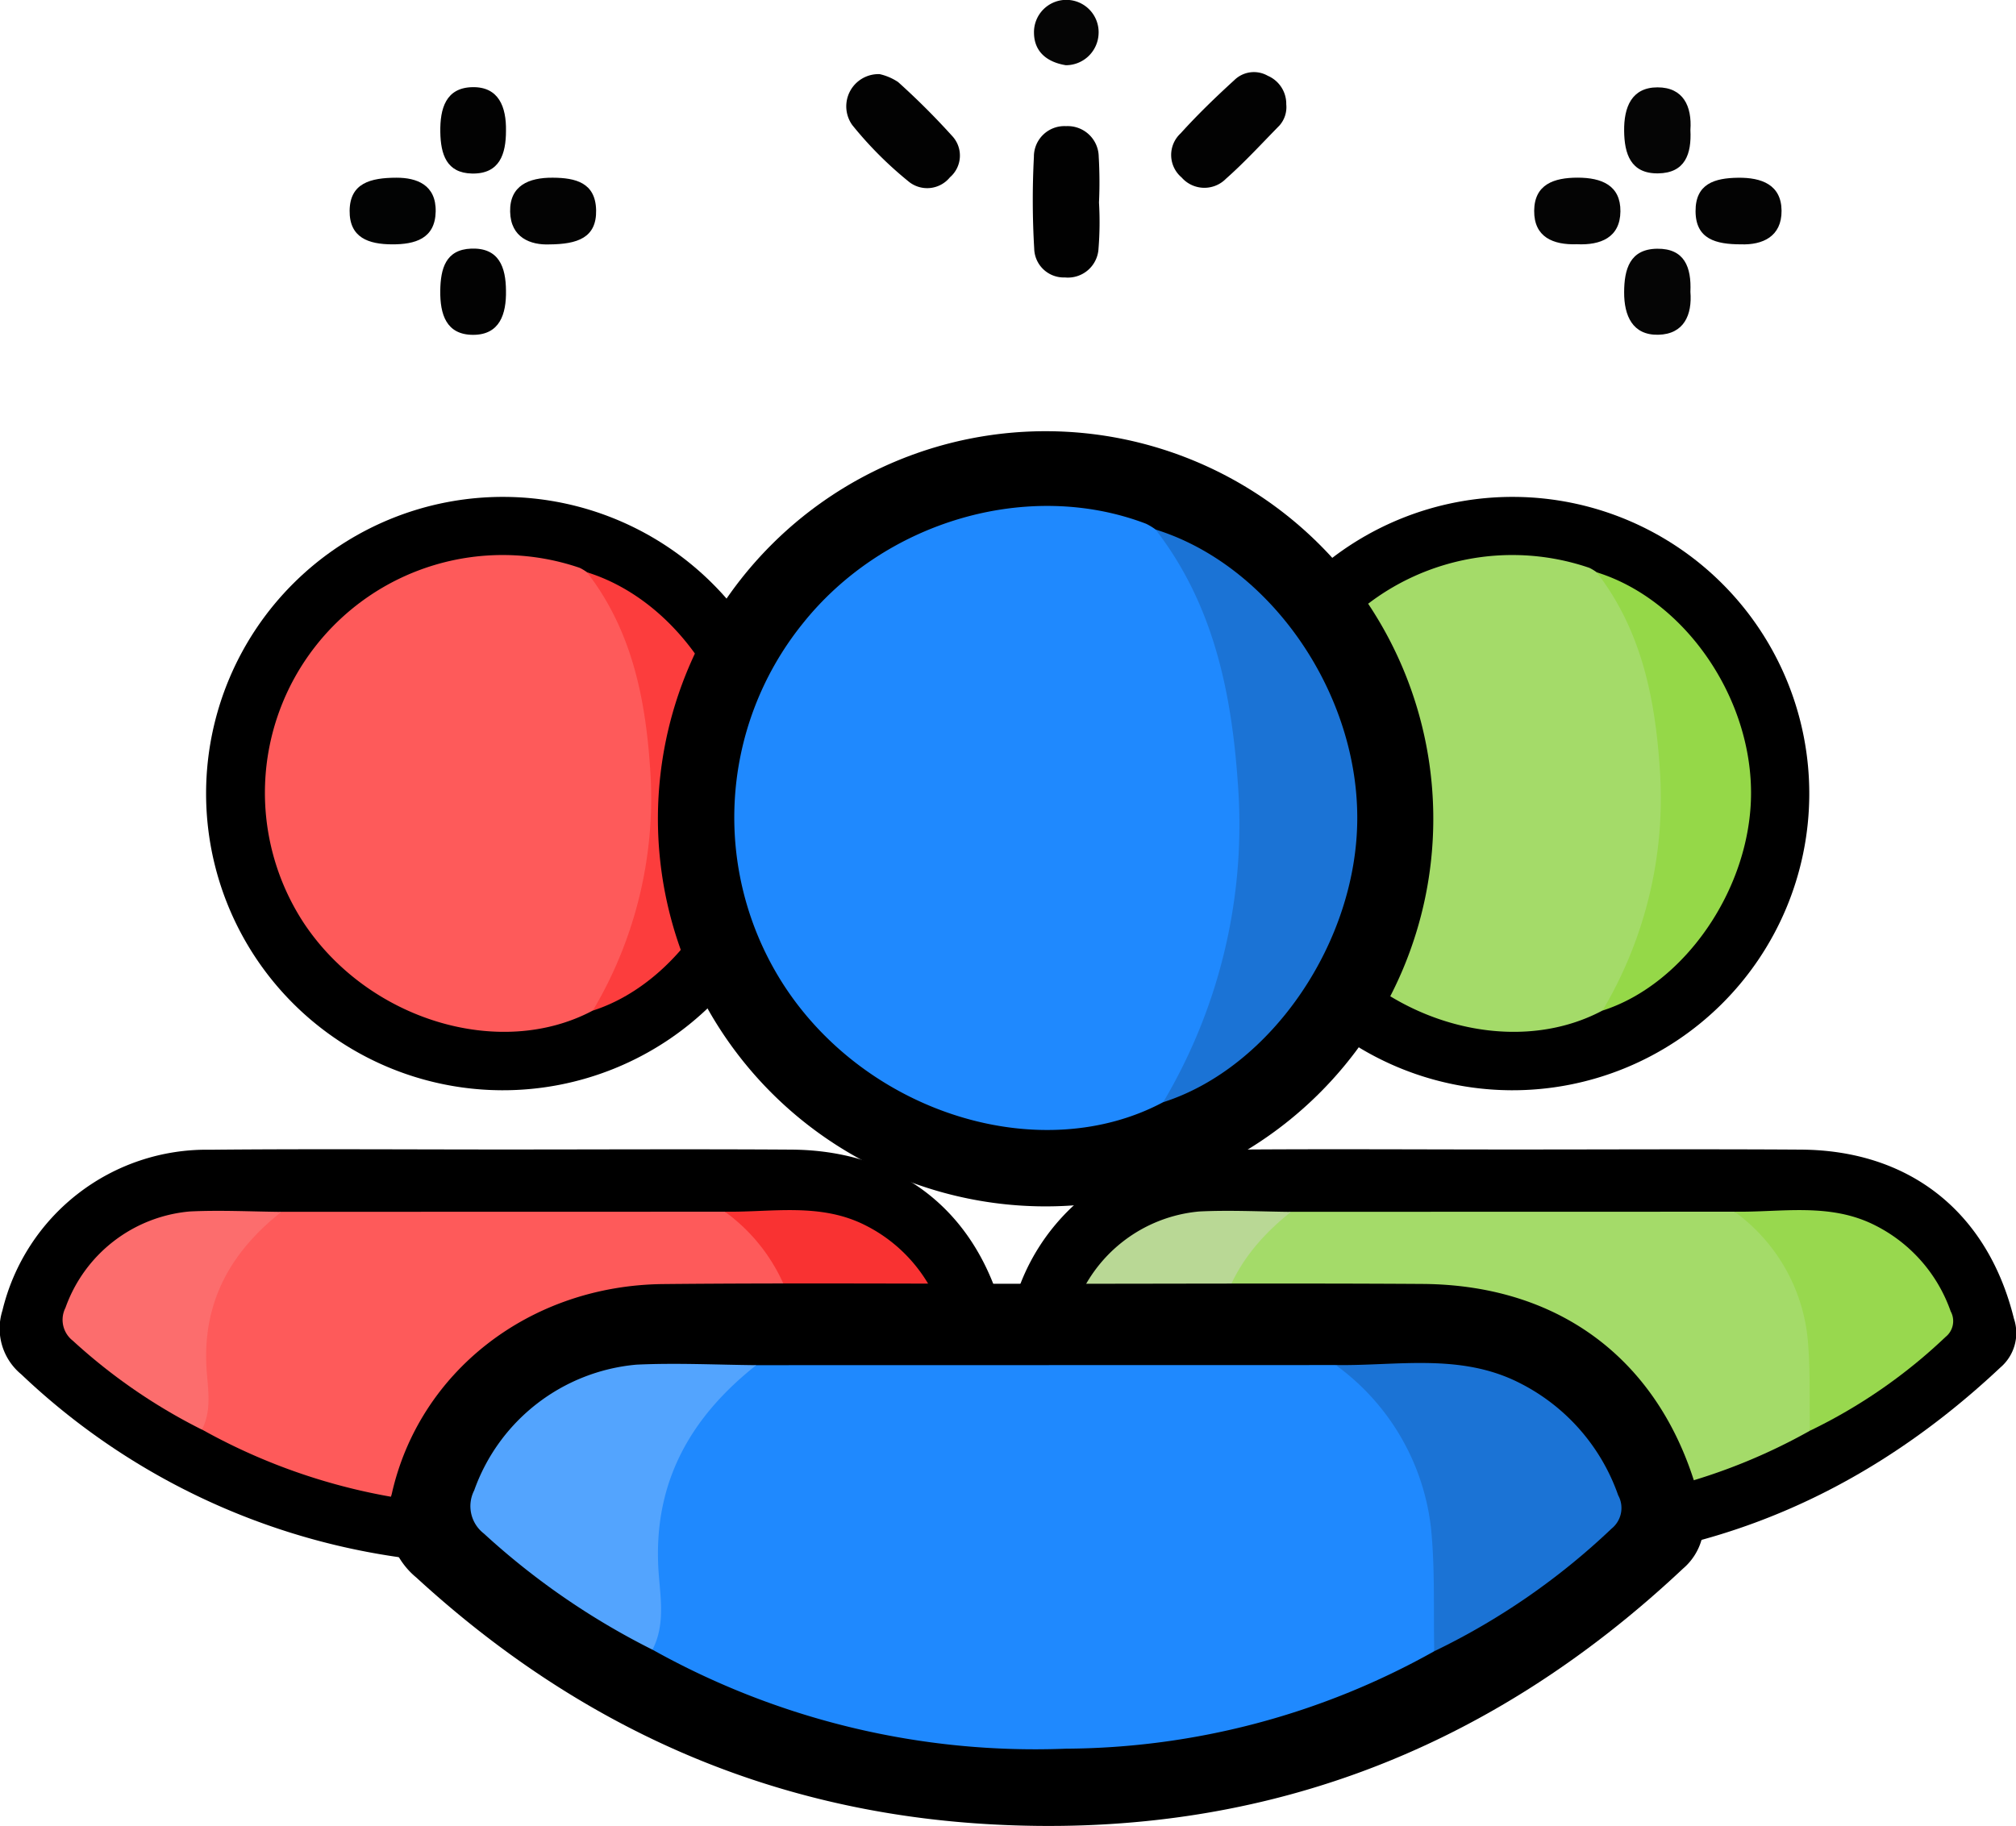 <svg id="participants" xmlns="http://www.w3.org/2000/svg" width="117" height="106" viewBox="0 0 117 106">
  <g id="Group_62" data-name="Group 62" transform="translate(20.291)">
    <path id="Path_3364" data-name="Path 3364" d="M279.723,457.636a19.346,19.346,0,0,1-.027,2.666,1.779,1.779,0,0,1-1.954,1.684,1.713,1.713,0,0,1-1.778-1.658,48.148,48.148,0,0,1-.019-5.337,1.771,1.771,0,0,1,1.868-1.788,1.8,1.8,0,0,1,1.894,1.766A25.719,25.719,0,0,1,279.723,457.636Z" transform="translate(-236.233 -445.88)" fill="#010101"/>
    <path id="Path_3365" data-name="Path 3365" d="M303.355,446.947a1.609,1.609,0,0,1-.4,1.237c-1.022,1.04-2.01,2.122-3.1,3.085a1.754,1.754,0,0,1-2.574-.076,1.708,1.708,0,0,1-.057-2.559c.978-1.082,2.031-2.1,3.11-3.084a1.621,1.621,0,0,1,1.95-.258A1.77,1.77,0,0,1,303.355,446.947Z" transform="translate(-248.997 -440.892)" fill="#020202"/>
    <path id="Path_3366" data-name="Path 3366" d="M249.749,445.386a3.187,3.187,0,0,1,1.069.459,42.133,42.133,0,0,1,3.117,3.109,1.664,1.664,0,0,1-.11,2.422,1.7,1.7,0,0,1-2.429.217,21.9,21.9,0,0,1-3.234-3.246A1.87,1.87,0,0,1,249.749,445.386Z" transform="translate(-218.987 -441.082)" fill="#020202"/>
    <path id="Path_3367" data-name="Path 3367" d="M353.707,464.81c-1.379.049-2.493-.414-2.479-1.946s1.15-1.919,2.521-1.919c1.388,0,2.5.442,2.484,1.959S355.086,464.876,353.707,464.81Z" transform="translate(-282.482 -450.632)" fill="#040404"/>
    <path id="Path_3368" data-name="Path 3368" d="M199.618,464.831c-1.089.044-2.248-.385-2.279-1.9s1.083-1.981,2.467-1.973c1.333.007,2.491.286,2.523,1.89S201.238,464.82,199.618,464.831Z" transform="translate(-188.024 -450.643)" fill="#030303"/>
    <path id="Path_3369" data-name="Path 3369" d="M378.115,464.824c-1.468,0-2.625-.307-2.636-1.915s1.111-1.933,2.463-1.951c1.372-.019,2.518.408,2.528,1.915S379.361,464.868,378.115,464.824Z" transform="translate(-297.367 -450.64)" fill="#030303"/>
    <path id="Path_3370" data-name="Path 3370" d="M175.947,460.954c1.15,0,2.3.4,2.267,1.969s-1.19,1.907-2.537,1.9-2.479-.377-2.457-1.964S174.422,460.956,175.947,460.954Z" transform="translate(-173.22 -450.638)" fill="#020303"/>
    <path id="Path_3371" data-name="Path 3371" d="M368.592,474.133c.109,1.332-.37,2.459-1.863,2.492s-1.989-1.1-1.983-2.474c.006-1.327.326-2.5,1.914-2.52S368.656,472.7,368.592,474.133Z" transform="translate(-290.779 -457.192)" fill="#050505"/>
    <path id="Path_3372" data-name="Path 3372" d="M368.591,449.85c.072,1.38-.3,2.5-1.885,2.515s-1.948-1.133-1.961-2.474c-.014-1.359.426-2.519,1.938-2.52C368.178,447.37,368.688,448.471,368.591,449.85Z" transform="translate(-290.778 -442.3)" fill="#050505"/>
    <path id="Path_3373" data-name="Path 3373" d="M190.659,474.051c.024,1.356-.359,2.57-1.914,2.565s-1.916-1.191-1.9-2.563c.018-1.278.309-2.388,1.8-2.443C190.258,471.552,190.65,472.693,190.659,474.051Z" transform="translate(-181.585 -457.178)" fill="#020202"/>
    <path id="Path_3374" data-name="Path 3374" d="M190.657,449.872c0,1.351-.364,2.516-1.969,2.486-1.48-.028-1.821-1.113-1.842-2.408-.022-1.365.319-2.573,1.858-2.606S190.68,448.5,190.657,449.872Z" transform="translate(-181.583 -442.284)" fill="#020202"/>
    <path id="Path_3375" data-name="Path 3375" d="M277.908,438.028c-1.067-.175-1.823-.758-1.846-1.85a1.876,1.876,0,1,1,3.747.051A1.9,1.9,0,0,1,277.908,438.028Z" transform="translate(-236.344 -434.242)" fill="#050505"/>
  </g>
  <g id="Group_81" data-name="Group 81" transform="translate(58.596 28.709)">
    <g id="Group_79" data-name="Group 79" transform="translate(0 38.007)">
      <path id="Path_3465" data-name="Path 3465" d="M301.64,605.6c5.564,0,11.129-.029,16.693.007,6.346.041,10.842,3.663,12.358,9.81a2.63,2.63,0,0,1-.789,2.84c-8.71,8.19-18.989,12.067-30.962,11.346a39.981,39.981,0,0,1-25.3-10.952,3.444,3.444,0,0,1-1.093-3.7,12.186,12.186,0,0,1,12.068-9.337C290.288,605.559,295.964,605.6,301.64,605.6Z" transform="translate(-272.407 -605.586)"/>
      <path id="Path_3466" data-name="Path 3466" d="M306.99,614.979l25.737-.006c1.625.376,2.467,1.639,3.219,2.943a12.359,12.359,0,0,1,1.159,9.772,33.794,33.794,0,0,1-16.366,4.33,34.829,34.829,0,0,1-18.357-4.4c-.406-3.779-.576-7.507,2-10.739A4.555,4.555,0,0,1,306.99,614.979Z" transform="translate(-290.661 -611.348)" fill="#a4db69"/>
      <path id="Path_3467" data-name="Path 3467" d="M294.534,614.9c-2.879,2.279-4.532,5.121-4.353,8.927.058,1.225.36,2.516-.256,3.715a32.781,32.781,0,0,1-7.495-5.164,1.537,1.537,0,0,1-.426-1.91,8.446,8.446,0,0,1,7.207-5.591C290.981,614.789,292.759,614.883,294.534,614.9Z" transform="translate(-278.205 -611.265)" fill="#b9d895"/>
      <path id="Path_3468" data-name="Path 3468" d="M385.709,627.543c-.04-1.831.04-3.673-.146-5.489a10.383,10.383,0,0,0-4.231-7.227c2.743.041,5.54-.541,8.165.795a8.856,8.856,0,0,1,4.381,4.99,1.175,1.175,0,0,1-.293,1.482A30.875,30.875,0,0,1,385.709,627.543Z" transform="translate(-339.265 -611.203)" fill="#98d84e"/>
    </g>
    <g id="Group_80" data-name="Group 80" transform="translate(11.961 0)">
      <path id="Path_3469" data-name="Path 3469" d="M303.378,524.419a17.223,17.223,0,1,1,17.137,17.337A17.225,17.225,0,0,1,303.378,524.419Z" transform="translate(-303.378 -507.174)"/>
      <path id="Path_3470" data-name="Path 3470" d="M331.212,542.632c-5.388,2.872-13.023.562-16.77-5.073a13.8,13.8,0,0,1,16.008-20.626,2.762,2.762,0,0,1,.422.255,6.305,6.305,0,0,1,2.628,3.727,26.134,26.134,0,0,1-.462,19.178A6.322,6.322,0,0,1,331.212,542.632Z" transform="translate(-308.767 -512.678)" fill="#a4db69"/>
      <path id="Path_3471" data-name="Path 3471" d="M360.954,544.3a24.142,24.142,0,0,0,3.32-14.131c-.278-4.07-1.081-7.982-3.659-11.314,5.039,1.565,8.946,7.134,8.961,12.776C369.591,537.14,365.769,542.755,360.954,544.3Z" transform="translate(-338.51 -514.342)" fill="#95d848"/>
    </g>
  </g>
  <g id="Group_84" data-name="Group 84" transform="translate(0 28.709)">
    <g id="Group_82" data-name="Group 82" transform="translate(0 38.007)">
      <path id="Path_3472" data-name="Path 3472" d="M150.64,605.6c5.564,0,11.129-.029,16.693.007,6.346.041,10.842,3.663,12.358,9.81a2.63,2.63,0,0,1-.789,2.84c-8.709,8.19-18.989,12.067-30.962,11.346a39.981,39.981,0,0,1-25.3-10.952,3.444,3.444,0,0,1-1.093-3.7,12.186,12.186,0,0,1,12.068-9.337C139.288,605.559,144.964,605.6,150.64,605.6Z" transform="translate(-121.407 -605.586)"/>
      <path id="Path_3473" data-name="Path 3473" d="M155.99,614.979l25.737-.006c1.625.376,2.467,1.639,3.219,2.943a12.359,12.359,0,0,1,1.159,9.772,33.794,33.794,0,0,1-16.366,4.33,34.829,34.829,0,0,1-18.357-4.4c-.406-3.779-.576-7.507,2-10.739A4.555,4.555,0,0,1,155.99,614.979Z" transform="translate(-139.661 -611.348)" fill="#fe5a5a"/>
      <path id="Path_3474" data-name="Path 3474" d="M143.534,614.9c-2.879,2.279-4.532,5.121-4.353,8.927.058,1.225.36,2.516-.256,3.715a32.78,32.78,0,0,1-7.495-5.164,1.537,1.537,0,0,1-.426-1.91,8.445,8.445,0,0,1,7.207-5.591C139.981,614.789,141.759,614.883,143.534,614.9Z" transform="translate(-127.205 -611.265)" fill="#fc6d6d"/>
      <path id="Path_3475" data-name="Path 3475" d="M234.709,627.543c-.04-1.831.04-3.673-.146-5.489a10.383,10.383,0,0,0-4.231-7.227c2.743.041,5.54-.541,8.165.795a8.856,8.856,0,0,1,4.381,4.99,1.175,1.175,0,0,1-.293,1.482A30.875,30.875,0,0,1,234.709,627.543Z" transform="translate(-188.265 -611.203)" fill="#f93232"/>
    </g>
    <g id="Group_83" data-name="Group 83" transform="translate(11.961 0)">
      <path id="Path_3476" data-name="Path 3476" d="M152.378,524.419a17.223,17.223,0,1,1,17.137,17.337A17.225,17.225,0,0,1,152.378,524.419Z" transform="translate(-152.378 -507.174)"/>
      <path id="Path_3477" data-name="Path 3477" d="M180.212,542.632c-5.388,2.872-13.023.562-16.77-5.073a13.8,13.8,0,0,1,16.008-20.626,2.76,2.76,0,0,1,.423.255,6.3,6.3,0,0,1,2.628,3.727,26.134,26.134,0,0,1-.462,19.178A6.322,6.322,0,0,1,180.212,542.632Z" transform="translate(-157.767 -512.678)" fill="#fe5a5a"/>
      <path id="Path_3478" data-name="Path 3478" d="M209.954,544.3a24.141,24.141,0,0,0,3.32-14.131c-.278-4.07-1.081-7.982-3.659-11.314,5.039,1.565,8.946,7.134,8.961,12.776C218.591,537.14,214.769,542.755,209.954,544.3Z" transform="translate(-187.51 -514.342)" fill="#fc3d3d"/>
    </g>
  </g>
  <g id="Group_87" data-name="Group 87" transform="translate(22.555 24.847)">
    <g id="Group_85" data-name="Group 85" transform="translate(0 49.659)">
      <path id="Path_3479" data-name="Path 3479" d="M217.6,625.778c7.27,0,14.541-.038,21.81.009,8.291.054,14.166,4.786,16.146,12.817a3.437,3.437,0,0,1-1.032,3.711c-11.38,10.7-24.811,15.767-40.454,14.825-12.754-.767-23.679-5.7-33.057-14.31a4.5,4.5,0,0,1-1.428-4.836c1.576-7.085,7.978-12.125,15.768-12.2C202.771,625.722,210.187,625.779,217.6,625.778Z" transform="translate(-179.407 -625.758)"/>
      <path id="Path_3480" data-name="Path 3480" d="M224.593,638.03l33.628-.007c2.123.492,3.224,2.142,4.206,3.845a16.149,16.149,0,0,1,1.514,12.768,44.164,44.164,0,0,1-21.383,5.658,45.509,45.509,0,0,1-23.986-5.747c-.531-4.938-.753-9.809,2.618-14.032A5.954,5.954,0,0,1,224.593,638.03Z" transform="translate(-203.258 -633.286)" fill="#1f89fe"/>
      <path id="Path_3481" data-name="Path 3481" d="M208.318,637.922c-3.762,2.978-5.922,6.692-5.688,11.664.075,1.6.471,3.288-.334,4.854a42.81,42.81,0,0,1-9.792-6.748,2.008,2.008,0,0,1-.556-2.5,11.034,11.034,0,0,1,9.416-7.3C203.676,637.782,206,637.9,208.318,637.922Z" transform="translate(-186.983 -633.178)" fill="#53a4fe"/>
      <path id="Path_3482" data-name="Path 3482" d="M327.445,654.446c-.052-2.392.052-4.8-.191-7.171a13.565,13.565,0,0,0-5.529-9.442c3.584.054,7.238-.707,10.669,1.038a11.573,11.573,0,0,1,5.725,6.521,1.536,1.536,0,0,1-.382,1.936A40.333,40.333,0,0,1,327.445,654.446Z" transform="translate(-266.762 -633.096)" fill="#1b73d5"/>
    </g>
    <g id="Group_86" data-name="Group 86" transform="translate(15.628 0)">
      <path id="Path_3483" data-name="Path 3483" d="M219.874,519.706a22.5,22.5,0,1,1,22.391,22.652A22.505,22.505,0,0,1,219.874,519.706Z" transform="translate(-219.874 -497.173)"/>
      <path id="Path_3484" data-name="Path 3484" d="M256.24,543.5c-7.04,3.753-17.015.735-21.911-6.628a17.929,17.929,0,0,1,.957-21.115c4.743-5.987,13.128-8.441,19.958-5.835a3.529,3.529,0,0,1,.553.334,8.238,8.238,0,0,1,3.433,4.869c2.823,8.414,2.926,16.784-.6,25.058A8.26,8.26,0,0,1,256.24,543.5Z" transform="translate(-226.915 -504.365)" fill="#1f89fe"/>
      <path id="Path_3485" data-name="Path 3485" d="M295.1,545.678a31.54,31.54,0,0,0,4.337-18.463c-.364-5.318-1.412-10.429-4.781-14.782,6.584,2.045,11.689,9.321,11.708,16.693C306.387,536.327,301.393,543.664,295.1,545.678Z" transform="translate(-265.777 -506.54)" fill="#1b73d5"/>
    </g>
  </g>
</svg>
